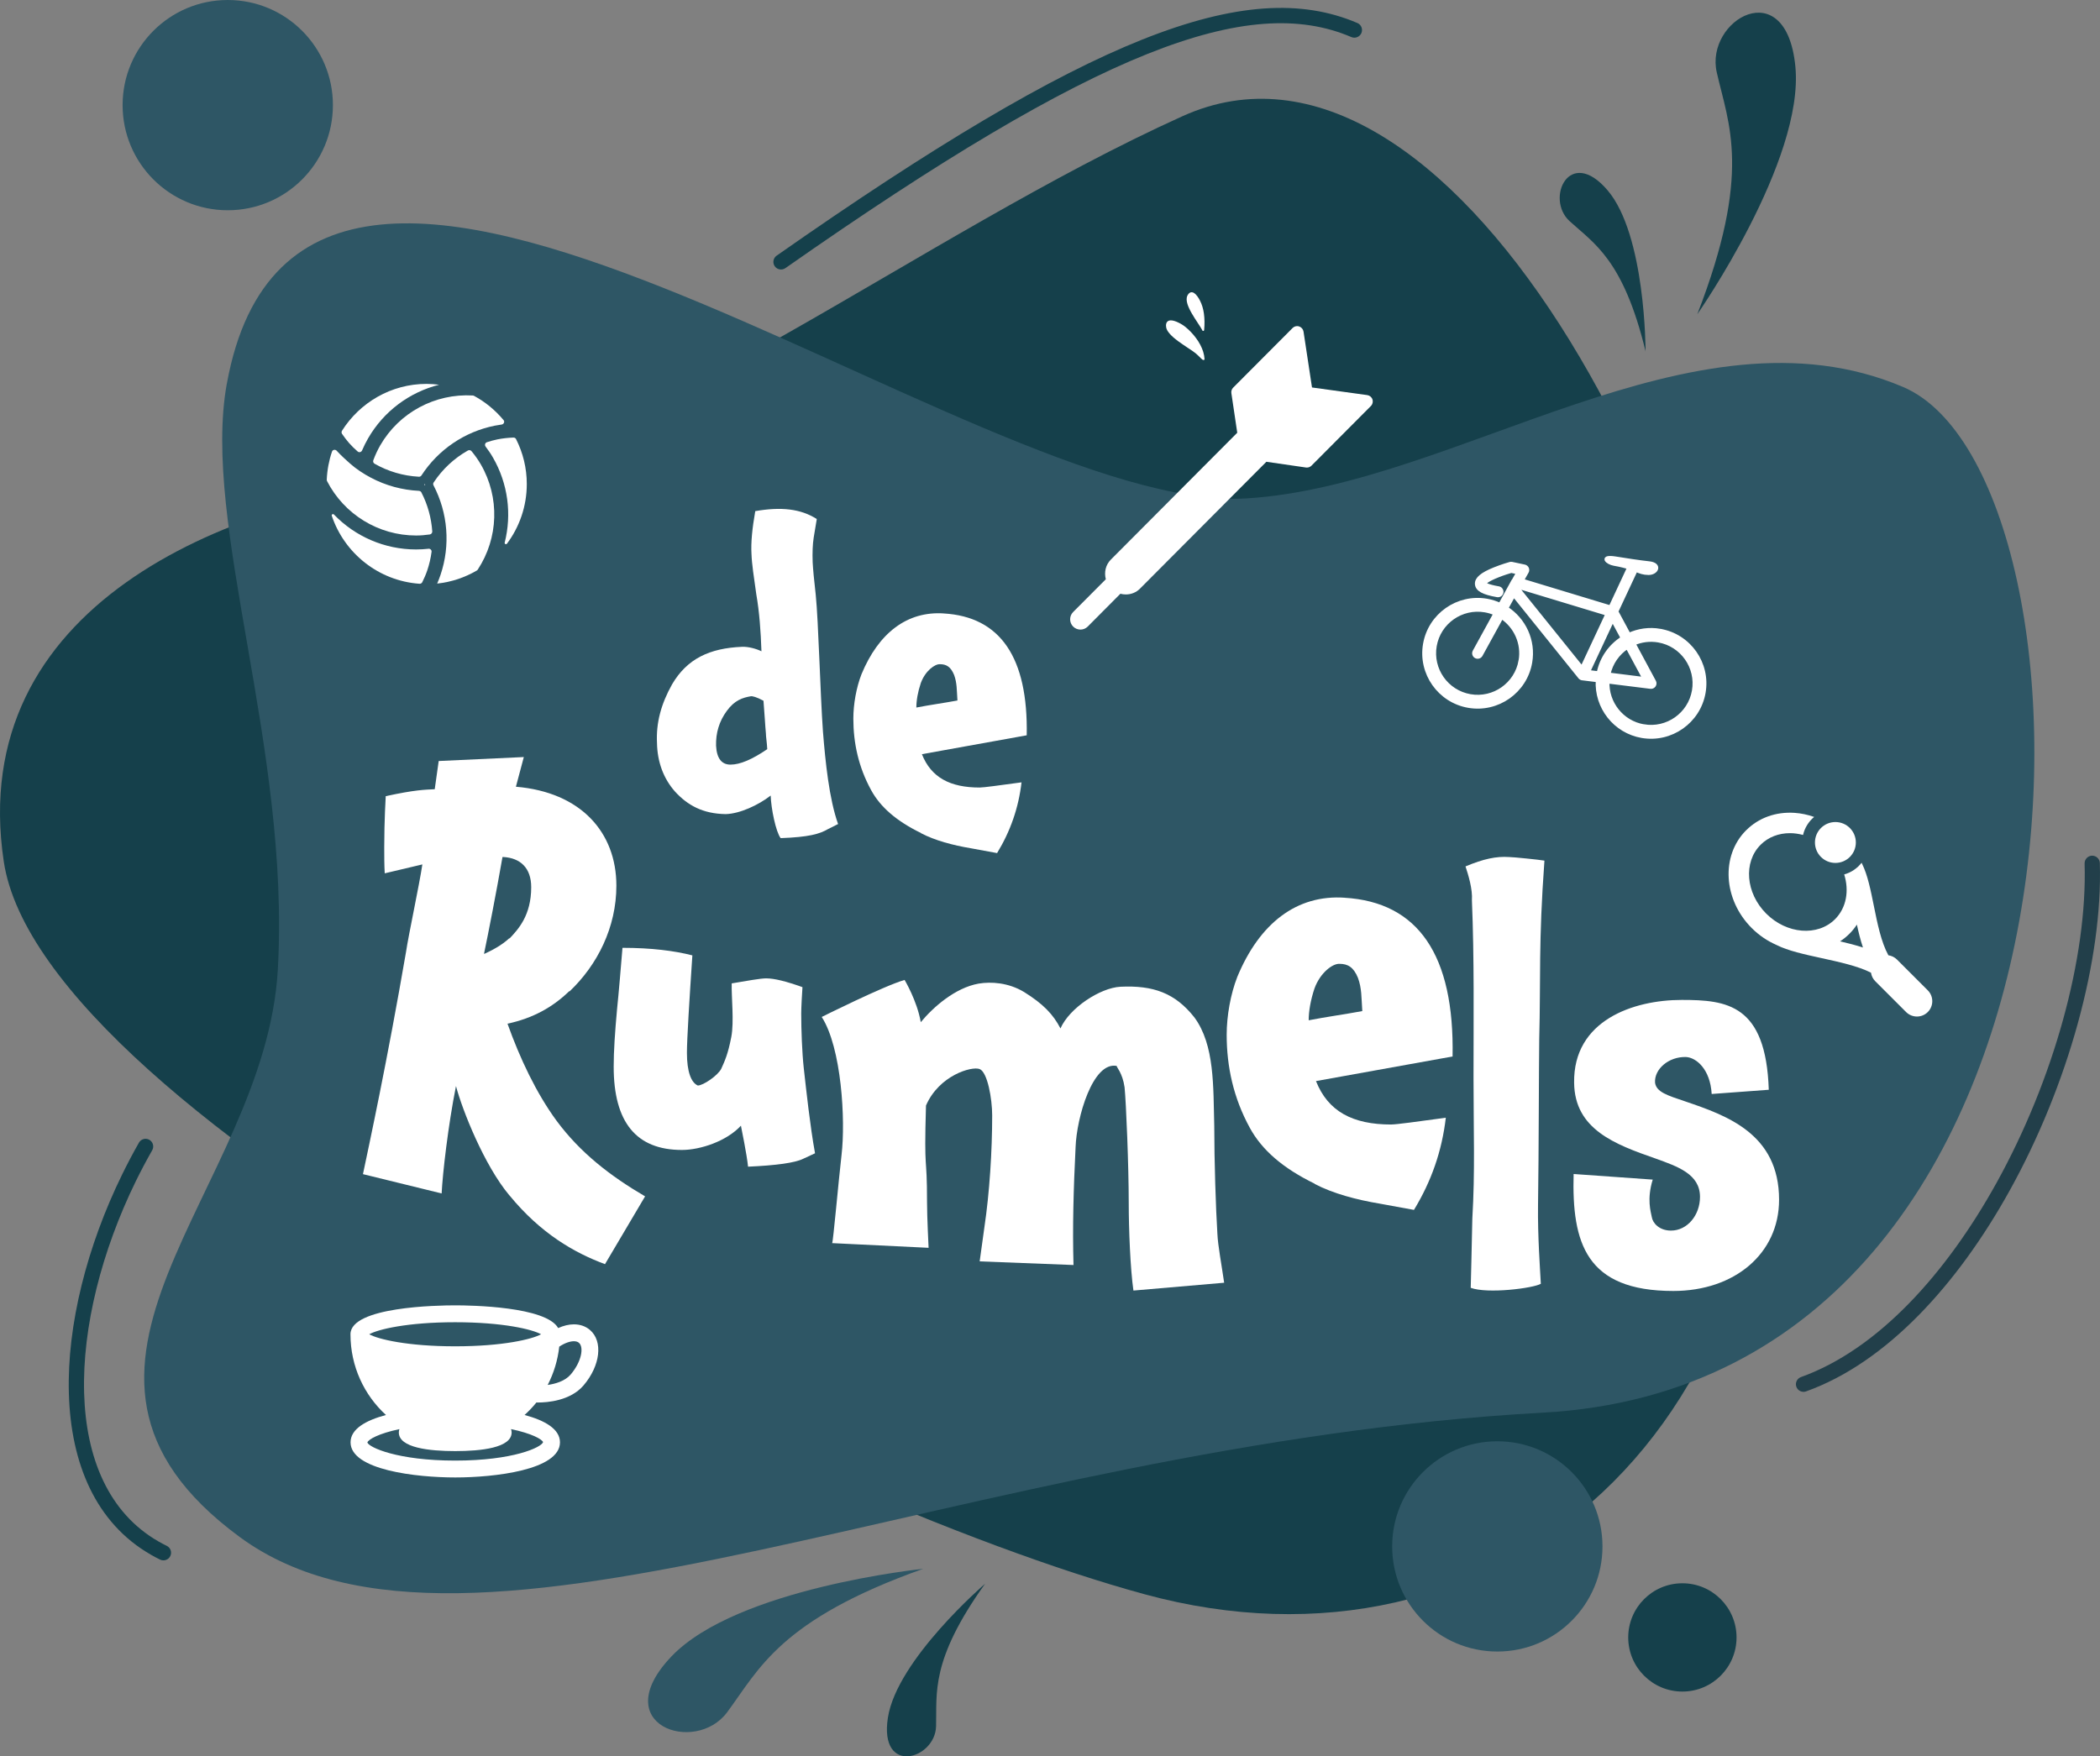 <?xml version="1.0" encoding="UTF-8"?><svg id="Laag_1" xmlns="http://www.w3.org/2000/svg" viewBox="0 0 756.9 633.18"><rect x="0" y="0" width="756.9" height="633.18" fill="#808080" stroke="none"/><defs><style>.cls-1,.cls-2{fill:#fff;}.cls-3{fill:#223f4a;}.cls-4,.cls-5{fill:#15404b;}.cls-6{fill:#2e5665;}.cls-6,.cls-5{fill-rule:evenodd;}.cls-2{stroke:#fff;stroke-miterlimit:10;stroke-width:1.4px;}</style></defs><path class="cls-5" d="M426.3,41.85c-94.17,42.5-197.05,123.53-271.04,130.93C81.28,180.18-12.42,218.72,1.36,310.59c13.77,91.88,284.82,229.7,411.15,264.16,126.33,34.45,238.89-57.42,225.1-225.1C623.84,181.97,520.47-.64,426.3,41.85h0Zm0,0"/><path class="cls-6" d="M81.75,138.33c-9.18,50.53,22.97,130.92,18.38,211.32-4.59,80.39-96.47,143.55-13.78,204.43,82.7,60.86,260.71-33.31,469.73-44.79,209.02-11.48,205.58-337.65,129.78-369.81-75.79-32.15-160.79,35.6-236.58,40.2-98.34,5.96-339.65-194.6-367.52-41.34h0Zm0,0"/><path class="cls-6" d="M119.99,37.9c0,20.93-16.97,37.9-37.9,37.9s-37.9-16.97-37.9-37.9S61.16,0,82.09,0s37.9,16.97,37.9,37.9h0Zm0,0"/><path class="cls-6" d="M577.58,557.51c0,20.93-16.97,37.9-37.9,37.9s-37.9-16.97-37.9-37.9,16.97-37.9,37.9-37.9,37.9,16.97,37.9,37.9h0Zm0,0"/><path class="cls-5" d="M625.9,590.32c0,10.78-8.74,19.52-19.52,19.52s-19.52-8.74-19.52-19.52,8.74-19.52,19.52-19.52,19.52,8.74,19.52,19.52h0Zm0,0"/><path class="cls-6" d="M332.73,565.59s-67.18,6.89-90.73,31.59c-23.54,24.7,8.61,35.61,20.1,20.1,11.49-15.5,18.95-33.31,70.63-51.69h0Zm0,0"/><path class="cls-5" d="M355.01,571.01s-31.77,27.34-34.99,48.27c-3.22,20.92,17.02,15.07,17.37,3.1,.34-11.97-2.17-23.68,17.63-51.37h0Zm0,0"/><path class="cls-5" d="M611.76,113.28s38.66-55.37,35.34-89.33c-3.32-33.96-32.58-16.74-28.34,2.09,4.24,18.83,12.84,36.1-7,87.24h0Zm0,0"/><path class="cls-5" d="M593.11,126.62s.04-41.91-13.7-58.02c-13.74-16.12-22.53,3.04-13.69,11.12,8.83,8.08,19.35,13.83,27.39,46.9h0Zm0,0"/><path class="cls-3" d="M650.97,501.63c-1.42,.51-3-.24-3.51-1.66-.51-1.42,.24-3,1.66-3.51,27.72-9.95,52.31-37.23,70.46-69.97,20.61-37.2,32.8-81.32,31.77-115.18-.03-1.51,1.16-2.78,2.67-2.82,1.52-.04,2.78,1.15,2.82,2.67,1.05,34.79-11.4,79.99-32.46,117.99-18.73,33.8-44.32,62.04-73.41,72.47h0Zm0,0"/><path class="cls-4" d="M283.07,96.67c-1.25,.86-2.96,.56-3.83-.68-.86-1.24-.56-2.95,.68-3.82,56.52-39.6,98.75-64.71,131.72-77.88C445.16,.9,469.33-.24,489.24,8.3c1.4,.59,2.04,2.21,1.45,3.61-.6,1.4-2.21,2.05-3.61,1.46-18.55-7.95-41.39-6.76-73.41,6.03-32.56,13.01-74.44,37.93-130.61,77.28h0Zm0,0"/><path class="cls-4" d="M60.11,557.31c1.37,.66,1.94,2.31,1.27,3.68-.66,1.37-2.31,1.94-3.69,1.27-1.08-.52-2.13-1.08-3.17-1.68l-.17-.1c-19.9-11.44-28.82-32.94-29.53-58.11-.7-24.76,6.59-53.16,19.17-78.88,1.93-3.95,3.96-7.8,6.09-11.54,.75-1.32,2.43-1.78,3.75-1.03,1.32,.75,1.78,2.43,1.04,3.75-2.11,3.71-4.1,7.46-5.95,11.24-12.2,24.96-19.27,52.44-18.6,76.31,.66,23.33,8.76,43.16,26.81,53.51l.13,.07c.91,.53,1.86,1.02,2.85,1.51h0Zm0,0"/><path class="cls-1" d="M281.37,302.16c-1.73-2.23-3.47-10.77-3.59-15.35-4.46,3.47-11.15,6.56-16.22,6.69-8.3-.12-13.74-3.22-18.2-8.05-4.21-4.71-6.44-10.77-6.56-17.58-.37-7.31,1.49-14.12,5.45-21.18,5.45-9.29,13.62-13,25.14-13.5,2.35-.12,5.33,.74,7.06,1.61-.25-7.31-.74-14.12-1.86-20.56-.87-6.19-1.61-10.9-1.73-14.49-.25-4.09,.25-9.16,1.36-15.48,9.29-1.61,16.35-.87,22.17,2.85l-1.11,6.69c-.37,2.35-.5,5.45-.37,8.92,.12,2.35,.5,6.44,1.11,11.76,.99,9.78,1.61,35.42,2.6,49.28,.87,10.9,2.23,24.27,5.45,33.31l-3.71,1.86c-2.97,1.73-6.81,2.85-16.97,3.22Zm-4.83-32.07c-.12-2.48-.49-4.46-.49-5.7-.25-2.48-.5-7.55-.87-11.76-2.48-1.36-4.09-1.73-4.58-1.61-2.85,.49-5.82,1.36-8.67,5.32-2.73,3.72-3.96,7.93-3.84,12.51,.25,4.71,2.11,6.81,5.2,6.81,3.47,0,7.8-1.86,13.25-5.57Z"/><path class="cls-1" d="M353.1,283.92c1.47,0,7.21-.8,15.09-1.87-1.07,9.21-4.01,17.62-8.81,25.5l-9.48-1.74c-6.41-1.07-12.95-2.8-18.03-5.47h.13c-8.81-4.27-14.69-9.35-18.02-15.49-4.54-8.28-6.41-16.96-6.41-25.77,0-5.21,1.07-11.21,2.94-16.02,6.14-14.82,16.42-22.83,29.77-21.9h-.13c20.43,1.2,30.44,15.89,29.91,43.93l-37.78,6.81c3.34,8.41,10.15,12.02,20.83,12.02Zm-8.01-31.38c-.27-3.87-.13-6.27-1.2-9.21-1.2-2.94-2.8-3.87-5.07-3.87-1.87-.13-5.34,2.4-6.94,6.81-1.07,3.2-1.6,6.27-1.6,8.81,4.81-.94,9.75-1.6,14.82-2.54Z"/><path class="cls-1" d="M183.61,430.97c-9.1-10.88-16.94-30.68-19.26-39.42-2.85,14.27-4.82,31.57-5.17,38.71l-28.36-6.96c2.14-10.17,8.74-40.67,15.52-80.09,.89-6.07,4.81-24.26,5.89-31.57l-13.56,3.21c-.18-3.03-.18-6.24-.18-9.45,0-9.63,.54-18.37,.54-18.37,10.7-2.32,14.09-2.32,17.66-2.5l1.43-10.17,30.68-1.43-2.85,10.7c23.37,1.96,36.21,16.41,36.21,35.67,0,14.98-6.78,28.54-16.94,38.17v-.18c-6.07,5.89-13.2,9.81-22.3,11.77,4.46,12.49,10.34,24.97,17.66,34.96,8.56,11.59,19.44,19.98,31.93,27.29l-14.45,24.44c-11.06-4.1-23.19-11.06-34.43-24.79Zm7.85-111.12c0-6.96-3.93-10.52-9.99-10.88h-.36c-2.14,12.31-5.17,27.83-6.6,34.6v.35c2.68-1.25,6.24-3.03,9.1-5.71v.18c3.21-3.39,7.85-8.38,7.85-18.55Z"/><path class="cls-1" d="M269.62,420.61c-.45-4.53-2.41-13.88-2.57-14.78-5.13,5.58-14.63,8.75-21.27,8.75-16.44,0-24.59-9.96-24.59-30.02,0-5.58,.45-12.37,1.21-20.67,.6-5.73,1.51-16.6,1.96-22.18,10.41,0,18.71,1.06,25.19,2.72-1.06,15.84-1.96,30.17-1.96,35.15,0,6.79,1.51,10.71,3.92,11.77,1.96,0,7.24-3.62,8.45-6.04,1.36-3.02,2.41-5.28,3.62-11.47,1.06-5.58,0-14.48,.15-19.31,5.28-.9,10.41-1.81,12.37-1.81,3.02,0,7.24,1.06,13.13,3.17-.15,1.96-.45,7.54-.45,9.5,0,5.73,.3,14.03,.91,19.61,.9,7.99,2.26,20.82,4.07,30.78l-4.22,1.96c-3.02,1.51-9.81,2.41-19.92,2.87Z"/><path class="cls-1" d="M441.21,462.45l-32.69,2.82c-1.13-7.89-1.69-22.17-1.69-31.38,0-13.53-.94-36.26-1.5-41.9-.75-5.26-3.01-7.33-2.82-7.7-8.64-1.69-14.47,18.6-14.84,29.31-.75,15.03-1.13,28.93-.75,42.46l-33.82-1.31,1.69-12.21c1.88-12.59,2.82-27.62,2.82-40.4,0-6.01-1.69-15.59-4.51-16.72-2.82-1.13-14.65,2.26-19.35,13.15-.75,25.74,.38,16.35,.38,34.94,0,5.26,.56,16.35,.56,16.35l-34.76-1.69c.38-.56,2.25-21.98,3.38-31.75,1.5-12.59,0-38.7-7.14-49.79,0,0,22.55-11.27,29.87-13.34,0,0,4.51,7.52,5.83,15.22,4.51-5.45,12.4-12.4,20.85-13.9,4.51-.75,10.71-.38,16.35,3.01,6.95,4.32,10.52,8.08,13.15,13.15,3.19-7.33,14.28-14.65,21.61-15.03,11.84-.56,19.73,2.25,26.68,11.08,7.33,9.96,6.76,24.99,7.14,39.08,0,12.59,.56,29.87,1.13,38.89,.19,4.32,1.5,11.08,2.44,17.66Z"/><path class="cls-1" d="M501.45,405.4c1.91,0,9.39-1.04,19.66-2.44-1.39,12-5.22,22.96-11.48,33.23l-12.35-2.26c-8.35-1.39-16.88-3.65-23.49-7.13h.17c-11.48-5.57-19.13-12.18-23.48-20.18-5.91-10.78-8.35-22.09-8.35-33.57,0-6.78,1.39-14.61,3.83-20.87,8-19.31,21.4-29.75,38.79-28.53h-.17c26.62,1.57,39.66,20.7,38.97,57.23l-49.23,8.87c4.35,10.96,13.22,15.66,27.14,15.66Zm-10.44-40.88c-.35-5.05-.17-8.18-1.57-12-1.56-3.83-3.65-5.04-6.61-5.04-2.44-.17-6.96,3.13-9.05,8.87-1.39,4.17-2.09,8.18-2.09,11.48,6.26-1.22,12.7-2.09,19.31-3.31Z"/><path class="cls-1" d="M530.09,464.28s.43-16.56,.58-24.92c1.01-17.04,.43-31.51,.43-50.8,0-21.22,.29-43.24-.58-63.98,.29-4.02-1.3-9.16-2.31-12.22,6.5-2.73,11.12-3.7,15.74-3.38,1.44,0,10.83,.96,12.71,1.29-2.17,29.74-1.3,42.12-1.88,64.47-.14,9.16-.14,40.51-.43,59.8-.14,11.25,.72,22.67,1.01,28.29-2.75,1.61-19.21,3.7-25.28,1.45Z"/><path class="cls-1" d="M607.5,397.11c14.84,5.06,33.73,11.64,33.73,35.42,0,19.4-16.02,32.89-38.12,32.89-31.54,0-36.6-17.37-35.93-42.17l28.51,2.02c-2.19,7.08-.68,11.64-.34,13.49,.34,2.19,2.7,4.89,6.92,4.89,5.9,0,10.46-5.57,10.46-12.15,0-8.26-8.1-10.96-16.02-13.83-14.51-5.06-29.18-10.46-29.35-27.33-.34-22.43,21.25-29.85,38.79-29.85,16.19,0,30.36,1.52,31.37,32.39l-20.58,1.52c-.51-8.94-5.57-13.16-9.28-13.33-6.24-.17-11.47,4.39-11.13,9.28,.5,3.37,4.39,4.55,10.96,6.75Z"/><g><path class="cls-1" d="M151,176.96c-6.02-.29-11.95-1.9-17.28-4.72-2.69-1.42-5.29-3.12-7.57-5.14-.55-.48-3.28-2.9-4.79-4.59-.51-.57-1.46-.41-1.7,.31-1.09,3.19-1.73,6.58-1.89,10.1,0,.19,.03,.38,.12,.55,6.16,11.97,18.5,19.59,32.1,19.59,1.65,0,3.3-.15,4.93-.38,.52-.08,.91-.55,.88-1.08-.33-4.88-1.65-9.67-3.93-14.09-.17-.32-.49-.52-.85-.54Zm1.94-2.03l.37-.21-.37-.21v.43Zm17-12.28c-.31-.38-.86-.48-1.29-.24-4.94,2.79-9.18,6.73-12.36,11.54-.2,.31-.21,.7-.04,1.02,5.2,9.95,6.14,21.61,2.53,32.28-.36,1.07-.77,2.12-1.21,3.14,5.16-.54,9.98-2.2,14.26-4.69,.15-.09,.28-.21,.37-.35,7.47-11.36,7.98-26.01,1.12-37.89-.99-1.71-2.13-3.31-3.38-4.82Zm11.54-11.22c-2.95-3.54-6.54-6.51-10.62-8.72-.14-.08-.3-.12-.47-.13-13.57-.78-26.49,6.11-33.34,17.98-.99,1.72-1.81,3.52-2.5,5.37-.17,.46,.02,1,.45,1.24,4.85,2.78,10.32,4.4,16,4.7,.36,.02,.7-.16,.9-.46,6.03-9.28,15.55-15.78,26.45-17.95,.82-.16,1.65-.3,2.47-.41,.78-.11,1.18-1.02,.67-1.62Z"/><path class="cls-1" d="M154.43,197.84c-1.48,.16-2.97,.25-4.46,.25-11.39,0-22-4.7-29.61-12.6-.34-.35-.93-.02-.78,.45,4.54,13.52,16.86,23.48,31.63,24.52,.41,.03,.81-.2,.99-.57,.68-1.37,1.3-2.78,1.8-4.26,.74-2.19,1.25-4.42,1.55-6.68,.09-.65-.48-1.19-1.13-1.12Zm31.59-39.52c-.18-.36-.56-.58-.96-.57-1.91,.07-3.83,.27-5.75,.65-1.3,.26-2.57,.62-3.82,1.03-.65,.21-.88,1.02-.47,1.57,.96,1.26,1.86,2.57,2.65,3.95,5.46,9.46,6.82,20.47,4.24,30.66-.13,.5,.51,.8,.82,.39,4.48-6.01,7.14-13.45,7.14-21.5,0-5.82-1.4-11.31-3.86-16.18Zm-62.75-3.02c-.22,.34-.21,.79,.02,1.13,.77,1.12,1.59,2.22,2.51,3.27,.97,1.11,2.02,2.12,3.12,3.08,.52,.45,1.31,.24,1.58-.39,.64-1.49,1.36-2.94,2.17-4.35,5.67-9.83,14.99-16.66,25.59-19.33-1.47-.18-2.96-.31-4.49-.31-12.84,0-24.11,6.77-30.51,16.9Z"/></g><g><path class="cls-1" d="M629.36,299.34c4.5-4.51,10.7-6.74,17.46-6.29,2.4,.16,4.77,.67,7.05,1.47-1.97,1.65-3.4,3.91-4,6.5-1.57-.42-3.16-.65-4.72-.65-3.98,0-7.76,1.37-10.57,4.18-6.29,6.29-5.38,17.42,2.01,24.82,7.4,7.4,18.54,8.3,24.82,2.01,4.11-4.11,5.13-10.28,3.29-16.13,2.53-.7,4.71-2.2,6.28-4.21,.06,.15,.14,.3,.2,.46h.01c1.98,4.04,3.06,9.43,4.21,15.14,1.24,6.17,2.61,12.97,5.22,17.75,1.13,.17,2.22,.67,3.1,1.54l11.11,11.11c2.16,2.16,2.16,5.66,0,7.82-1.08,1.08-2.5,1.62-3.91,1.62s-2.83-.54-3.91-1.62l-11.11-11.11c-.87-.87-1.37-1.95-1.54-3.08-4.66-2.38-11.56-3.88-17.82-5.25-6.22-1.36-12.09-2.64-16.24-4.74h0c-3.26-1.43-6.3-3.47-8.93-6.1-10.27-10.27-11.18-26.09-2.01-35.25Zm42.1,42.25c-.89-2.67-1.58-5.47-2.19-8.25-.77,1.16-1.63,2.26-2.65,3.27-1.05,1.05-2.18,1.97-3.4,2.76,2.83,.66,5.61,1.37,8.23,2.22Z"/><circle class="cls-1" cx="661.53" cy="303.73" r="7.37"/></g><path class="cls-2" d="M598.37,227.39c-3.97-.69-7.86-.1-11.27,1.46l-4.51-8.38,7.01-15c1.57,.64,2.66,1.1,4.58,1.12,2.89,.02,4.42-3.07,.21-3.53-3.85-.42-7.9-1.07-12.07-1.73-5.56-.88-3,1.52-.58,1.94,2.38,.41,4.1,.87,5.44,1.31l-6.72,14.39-31.93-9.68,1.79-3.17c.2-.36,.22-.79,.05-1.16-.17-.37-.5-.64-.9-.73l-4.56-.97c-.2-.04-.41-.04-.61,.02-.12,.03-2.9,.81-5.72,1.96-4.43,1.8-6.37,3.43-6.28,5.27,.1,1.99,2.31,3.21,7.4,4.09,.7,.12,1.36-.35,1.48-1.04s-.35-1.36-1.04-1.48c-4.15-.72-5.07-1.5-5.25-1.71,.14-.25,.92-1.28,4.97-2.88,2.06-.82,4.1-1.44,4.84-1.65l2.53,.54-1.56,2.75c-.09,.08-.16,.18-.22,.29l-4.75,8.64c-1.5-.7-3.12-1.22-4.83-1.52-10.46-1.82-20.46,5.22-22.27,15.68-1.82,10.46,5.22,20.46,15.68,22.27,10.46,1.82,20.46-5.22,22.27-15.68,1.37-7.87-2.27-15.46-8.61-19.52l2.66-4.84,23.88,29.66s.02,.02,.03,.03c.02,.03,.05,.05,.08,.08,.03,.03,.06,.06,.1,.09,.03,.02,.06,.04,.09,.06,.04,.03,.08,.05,.12,.07,.02,0,.03,.02,.05,.03,.02,.01,.04,.02,.07,.03,.02,0,.04,.02,.06,.02,.07,.02,.13,.04,.2,.05h0s.04,0,.06,0l5.51,.69c-.56,9.64,6.2,18.4,15.93,20.09,10.46,1.82,20.46-5.22,22.27-15.68,1.82-10.46-5.22-20.46-15.68-22.27Zm-50.34,10.81c-1.48,8.52-9.61,14.24-18.13,12.76s-14.24-9.61-12.76-18.13c1.48-8.52,9.61-14.24,18.13-12.76,1.31,.23,2.55,.61,3.71,1.13l-7.52,13.7c-.34,.62-.11,1.4,.51,1.74,.62,.34,1.4,.11,1.74-.51l7.52-13.69c5.03,3.33,7.9,9.44,6.81,15.76Zm36.81-8.14c-4.37,2.75-7.62,7.22-8.67,12.65l-3.77-.47,8.83-18.89,3.61,6.7Zm1.7,3.17l6.23,11.56-13.03-1.63c.88-4.23,3.42-7.73,6.81-9.93Zm-7.18-11.92l-9.16,19.59-23.24-28.85,.27-.48,32.12,9.73Zm13.03,40.51c-7.84-1.36-13.31-8.36-12.98-16.11l15.5,1.93c.48,.06,.94-.15,1.22-.55,.27-.4,.3-.91,.07-1.33l-7.4-13.75c2.72-1.2,5.81-1.63,8.96-1.09,8.52,1.48,14.24,9.61,12.76,18.13s-9.61,14.24-18.12,12.76Z"/><path id="cup-3" class="cls-1" d="M193.31,505.63c.17,0,.33,0,.58,0,3.36,0,11.69-.6,16.44-6.17,6.08-7.13,7.08-15.92,2.29-20-1.54-1.32-3.54-2.01-5.78-2.01-1.81,0-3.74,.48-5.66,1.34-4.36-7.76-31.34-8.19-37.12-8.19-6.3,0-37.74,.5-37.74,10.42h0c0,11.59,4.97,21.98,12.79,29.11-7.26,1.94-12.76,5.04-12.76,9.85,0,10,23.72,12.67,37.74,12.67s37.74-2.67,37.74-12.67c0-4.81-5.51-7.91-12.76-9.85,1.53-1.39,2.96-2.88,4.26-4.51Zm15.35-21.53c1.85,1.58,.98,6.8-2.97,11.43-2.06,2.41-5.54,3.38-8.29,3.77,2.18-4.21,3.62-8.87,4.17-13.81,1.99-1.32,3.89-1.95,5.26-1.95,.78,0,1.4,.19,1.83,.56Zm-44.61-7.41c17.23,0,27.82,2.57,30.97,4.34-3.15,1.76-13.74,4.34-30.97,4.34s-27.82-2.57-30.97-4.34c3.15-1.77,13.74-4.34,30.97-4.34Zm31.69,43.23c-.58,1.89-10.85,6.65-31.66,6.65s-31.09-4.76-31.67-6.52c.34-1.13,4.15-3.26,11.55-4.82-.13,.38-.21,.77-.21,1.2,0,5.55,11.06,6.72,20.33,6.72s20.33-1.17,20.33-6.72c0-.43-.09-.83-.22-1.21,7.4,1.54,11.21,3.65,11.55,4.7Z"/><g><path class="cls-1" d="M422.01,115.5c-.57,0-1.02,.17-1.32,.51-.29,.33-.43,.79-.43,1.4,0,.24,.03,.49,.09,.74,.06,.26,.16,.5,.26,.73,.24,.53,.61,.99,.93,1.37,.36,.43,.78,.85,1.36,1.36,1.1,.97,2.32,1.83,3.48,2.62,.54,.37,1.08,.73,1.62,1.09l.87,.58c.76,.51,1.4,.94,2.02,1.43h0c.34,.27,.66,.56,1,.89l.35,.35c.35,.36,.72,.73,1.12,1.06,.06,.05,.14,.1,.24,.1,.06,.05,.13,.07,.2,.07h0c.1,0,.2-.04,.27-.12,.06-.06,.09-.14,.08-.22-.05-.87-.21-1.75-.48-2.63-.25-.82-.6-1.65-1.07-2.55-.42-.8-.92-1.59-1.53-2.41-.54-.73-1.14-1.45-1.8-2.14-.6-.64-1.27-1.25-1.97-1.83-.33-.27-.68-.53-1.08-.78-.45-.29-.91-.55-1.39-.78-.56-.28-1.07-.48-1.56-.63-.46-.14-.88-.21-1.25-.21"/><g><path class="cls-1" d="M494.67,144.01c-.27-.84-1-1.44-1.87-1.57l-19.92-2.75-3.05-20.13c-.14-.87-.74-1.59-1.58-1.87-.24-.08-.49-.12-.72-.12-.61,0-1.21,.25-1.65,.69l-21.41,21.49c-.52,.52-.76,1.26-.65,1.99l2.12,14.27-45.57,45.75c-1.91,1.92-2.44,4.61-1.8,7.07l-11.78,11.82c-1.45,1.46-1.44,3.8,.01,5.25,.73,.72,1.68,1.08,2.63,1.08s1.9-.37,2.62-1.09l11.77-11.83c.65,.17,1.32,.25,1.98,.25,1.84,0,3.67-.67,5.07-2.08l45.57-45.75,14.28,2.07c.11,.01,.23,.02,.33,.02,.62,0,1.21-.25,1.65-.69l21.4-21.5c.63-.62,.85-1.54,.57-2.37Z"/><path class="cls-1" d="M429.5,105.35c-.18,0-.36,.04-.53,.12-.21,.1-.41,.25-.59,.47-.19,.22-.35,.49-.49,.81-.07,.16-.12,.35-.15,.57-.04,.24-.05,.47-.04,.72,.02,.47,.11,.96,.29,1.57,.15,.49,.36,1.01,.65,1.64,.25,.54,.55,1.11,.93,1.77,.67,1.17,1.43,2.32,2.09,3.33,.32,.48,.64,.97,.95,1.45,.22,.34,.47,.74,.69,1.16,.02,.19,.18,.35,.36,.35,.19,0,.34-.14,.35-.34,.2-2.16,.17-4.11-.09-5.97-.24-1.7-.71-3.26-1.41-4.62-.29-.58-.61-1.1-.96-1.57-.42-.57-.79-.94-1.21-1.2-.2-.12-.43-.21-.66-.24-.06-.01-.12-.02-.18-.02"/></g></g></svg>